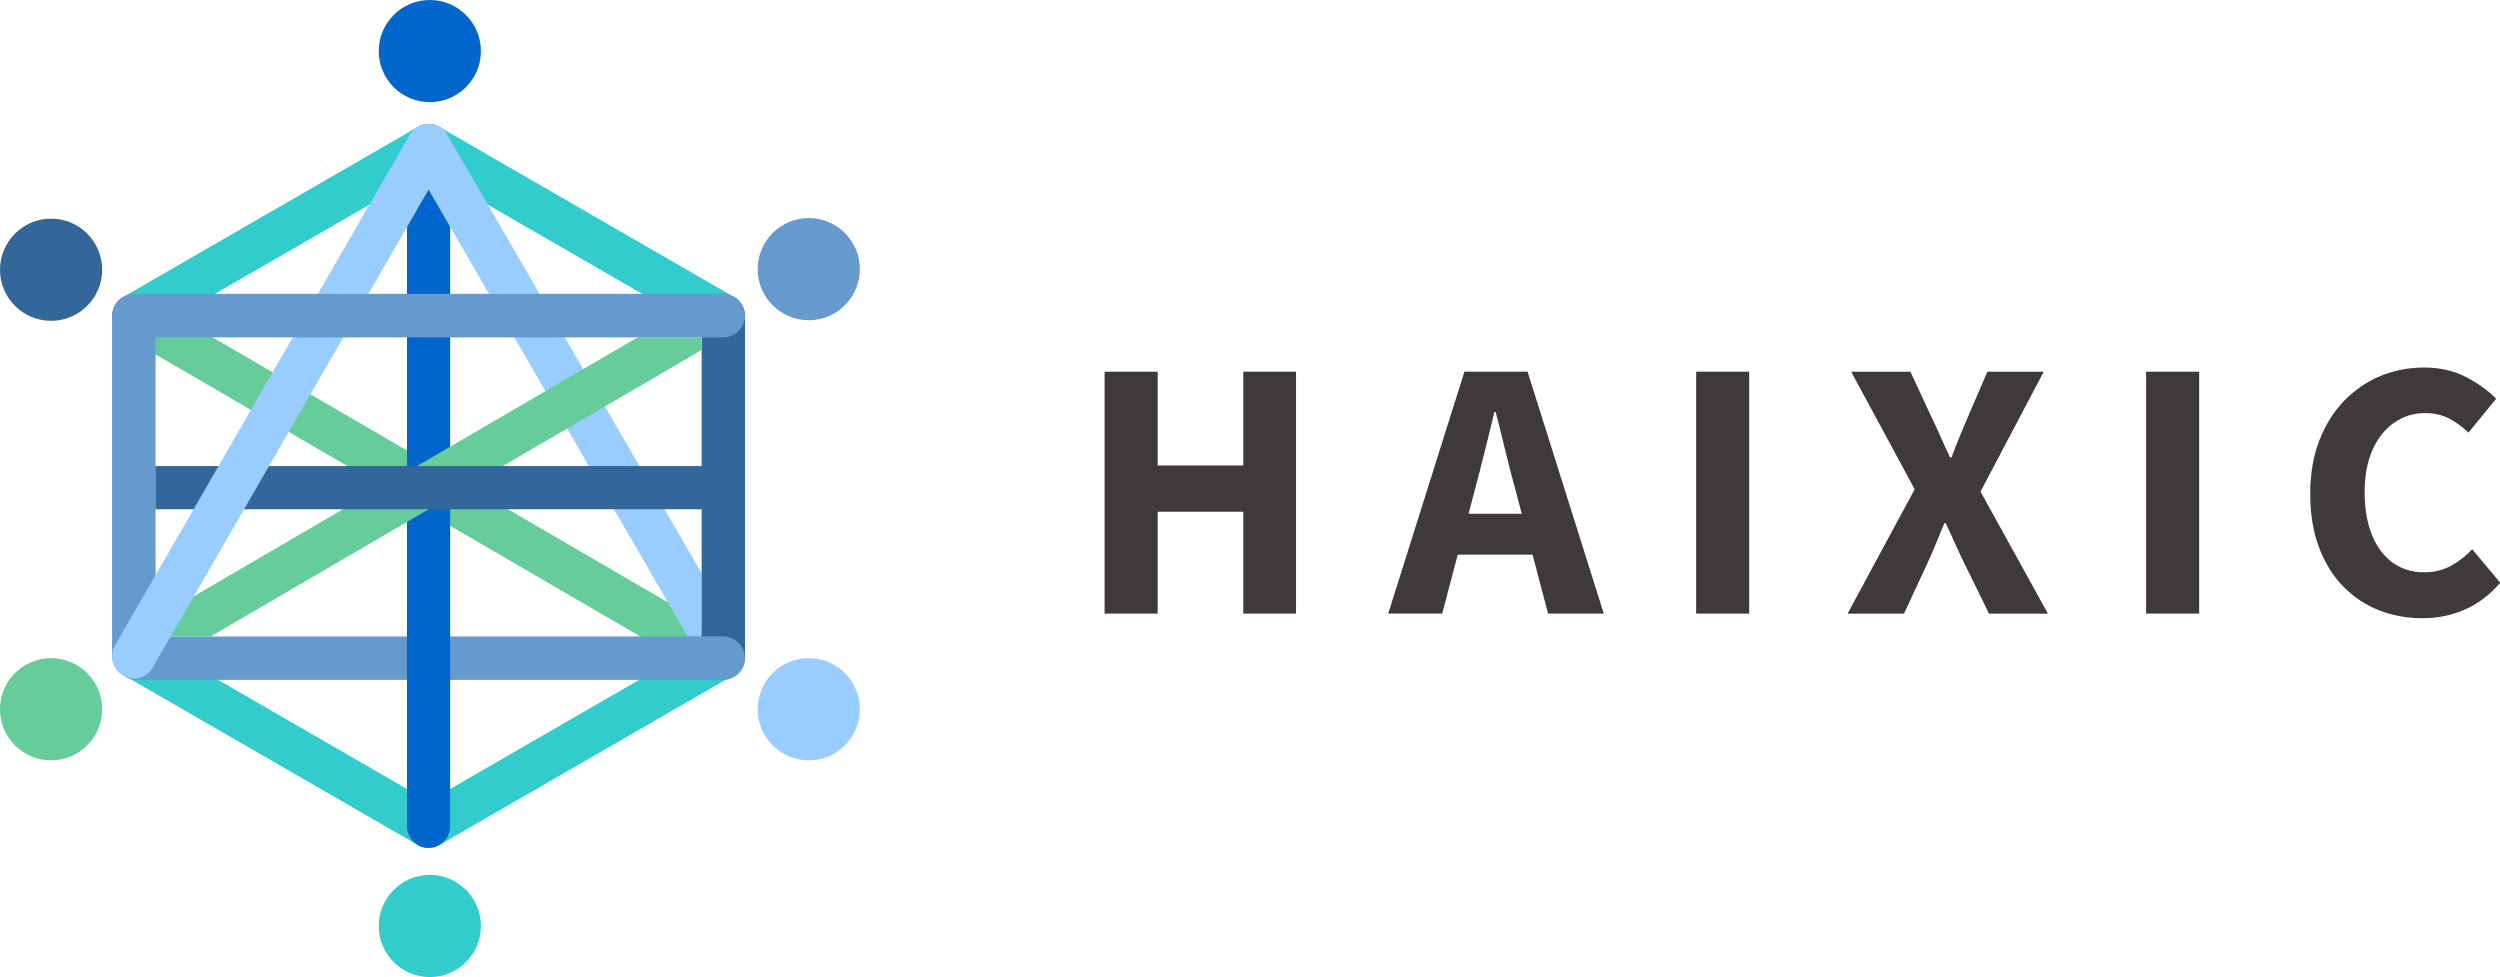 <?xml version="1.0" encoding="UTF-8"?>
<svg id="_レイヤー_1" data-name="レイヤー 1" xmlns="http://www.w3.org/2000/svg" viewBox="0 0 376.38 147.09">
  <defs>
    <style>
      .cls-1 {
        fill: #69c;
      }

      .cls-2 {
        fill: #3cc;
      }

      .cls-3 {
        fill: #9cf;
      }

      .cls-4 {
        fill: #3e3a39;
      }

      .cls-5 {
        fill: #06c;
      }

      .cls-6 {
        fill: #369;
      }

      .cls-7 {
        fill: #6c9;
      }
    </style>
  </defs>
  <g>
    <g>
      <circle class="cls-5" cx="64.71" cy="7.69" r="7.69"/>
      <circle class="cls-1" cx="121.76" cy="40.52" r="7.69"/>
      <circle class="cls-3" cx="121.76" cy="106.78" r="7.69"/>
      <circle class="cls-2" cx="64.71" cy="139.41" r="7.69"/>
      <circle class="cls-6" cx="7.69" cy="40.61" r="7.69"/>
      <circle class="cls-7" cx="7.69" cy="106.78" r="7.69"/>
    </g>
    <g>
      <path class="cls-7" d="M108.36,102.27c-.56,0-1.12-.14-1.64-.44L18.82,50.68c-1.56-.91-2.09-2.91-1.18-4.47.91-1.56,2.91-2.09,4.47-1.18l87.89,51.15c1.56.91,2.09,2.91,1.18,4.47-.61,1.04-1.7,1.63-2.83,1.63Z"/>
      <path class="cls-2" d="M64.52,127.66c-.56,0-1.12-.15-1.62-.44l-44.38-25.62c-1.01-.58-1.62-1.65-1.62-2.81v-51.25c0-1.16.62-2.23,1.62-2.81l44.38-25.62c1.01-.58,2.24-.58,3.25,0l44.38,25.62c1.01.58,1.62,1.65,1.62,2.81v51.25c0,1.16-.62,2.23-1.62,2.81l-44.38,25.62c-.5.29-1.06.44-1.62.44ZM23.39,96.91l41.13,23.75,41.13-23.75v-47.49l-41.13-23.75-41.13,23.75v47.49Z"/>
      <polyline class="cls-3" points="75.73 47.86 103.54 95.83 105.65 95.83 105.65 86.34 83.33 47.86"/>
      <path class="cls-6" d="M108.9,102.27c-1.79,0-3.25-1.47-3.25-3.29v-51.39c0-1.82,1.46-3.29,3.25-3.29s3.25,1.47,3.25,3.29v51.39c0,1.82-1.46,3.29-3.25,3.29Z"/>
      <path class="cls-1" d="M108.86,102.36H20.59c-1.82,0-3.29-1.46-3.29-3.27s1.47-3.27,3.29-3.27h88.27c1.82,0,3.29,1.46,3.29,3.27s-1.47,3.27-3.29,3.27Z"/>
      <path class="cls-5" d="M64.52,127.66c-1.79,0-3.25-1.47-3.25-3.29V21.95c0-1.82,1.46-3.29,3.25-3.29s3.25,1.47,3.25,3.29v102.41c0,1.82-1.46,3.29-3.25,3.29Z"/>
      <path class="cls-7" d="M105.65,50.8h-9.68L18.9,95.76s-.07.05-.1.07h12.9l73.95-43.14v-1.88Z"/>
      <path class="cls-6" d="M107.77,76.67H23.39v-6.5h84.38c1.74,0,3.15,1.46,3.15,3.25s-1.41,3.25-3.15,3.25Z"/>
      <path class="cls-1" d="M20.14,101.93c-1.79,0-3.25-1.46-3.25-3.26v-51.01c0-1.8,1.46-3.26,3.25-3.26s3.25,1.46,3.25,3.26v51.01c0,1.8-1.46,3.26-3.25,3.26Z"/>
      <path class="cls-3" d="M20.16,102.17c-.57,0-1.14-.15-1.67-.47-1.55-.95-2.07-3.01-1.14-4.61L61.68,20.31c.92-1.6,2.93-2.12,4.48-1.18,1.55.95,2.07,3.01,1.14,4.61L22.97,100.53c-.61,1.06-1.7,1.65-2.82,1.65Z"/>
      <path class="cls-3" d="M83.33,47.86l-15.98-27.56c-.92-1.59-2.93-2.11-4.48-1.17-1.55.94-2.07,3-1.14,4.59l14,24.15"/>
      <path class="cls-1" d="M108.84,50.8H20.19c-1.83,0-3.31-1.47-3.31-3.28s1.48-3.28,3.31-3.28h88.65c1.83,0,3.31,1.47,3.31,3.28s-1.48,3.28-3.31,3.28Z"/>
    </g>
  </g>
  <g>
    <path class="cls-4" d="M166.3,92.38v-36.42h7.99v14.12h12.89v-14.12h7.94v36.42h-7.94v-15.34h-12.89v15.34h-7.99Z"/>
    <path class="cls-4" d="M209,92.38l11.47-36.42h9.51l11.47,36.42h-8.38l-4.9-18.58c-.52-1.86-1.03-3.81-1.52-5.86-.49-2.04-.98-4.01-1.47-5.91h-.2c-.46,1.93-.94,3.91-1.45,5.93-.51,2.03-1,3.97-1.5,5.83l-4.9,18.58h-8.14ZM216.45,83.51v-6.17h17.45v6.17h-17.45Z"/>
    <path class="cls-4" d="M255.36,92.38v-36.42h7.99v36.42h-7.99Z"/>
    <path class="cls-4" d="M278.16,92.38l10.1-18.72-9.56-17.69h8.92l3.28,7.06c.42.85.84,1.75,1.25,2.7.41.95.89,1.99,1.45,3.14h.2c.42-1.14.83-2.19,1.23-3.14.39-.95.77-1.85,1.13-2.7l3.04-7.06h8.48l-9.51,18.04,10.15,18.38h-8.87l-3.72-7.6c-.46-.91-.91-1.87-1.35-2.87-.44-1-.92-2.05-1.45-3.16h-.2c-.46,1.11-.89,2.16-1.3,3.16-.41,1-.83,1.95-1.25,2.87l-3.53,7.6h-8.48Z"/>
    <path class="cls-4" d="M323.1,92.38v-36.42h7.99v36.42h-7.99Z"/>
    <path class="cls-4" d="M364.67,93.07c-2.32,0-4.49-.4-6.52-1.2-2.03-.8-3.82-1.99-5.37-3.58-1.55-1.58-2.77-3.55-3.65-5.88s-1.32-5.02-1.32-8.06.46-5.69,1.37-8.04c.91-2.35,2.16-4.35,3.75-5.98s3.41-2.88,5.47-3.73c2.06-.85,4.25-1.27,6.57-1.27s4.44.47,6.27,1.42c1.83.95,3.35,2.04,4.56,3.28l-4.17,5.1c-.91-.88-1.9-1.59-2.94-2.13-1.05-.54-2.26-.81-3.63-.81-1.67,0-3.19.47-4.58,1.42s-2.48,2.31-3.28,4.09c-.8,1.78-1.2,3.91-1.2,6.4s.38,4.68,1.13,6.5c.75,1.81,1.8,3.19,3.14,4.14,1.34.95,2.91,1.42,4.71,1.42,1.5,0,2.86-.34,4.07-1.01,1.21-.67,2.25-1.49,3.14-2.47l4.22,5.05c-1.5,1.76-3.24,3.1-5.22,3.99-1.98.9-4.14,1.35-6.49,1.35Z"/>
  </g>
</svg>